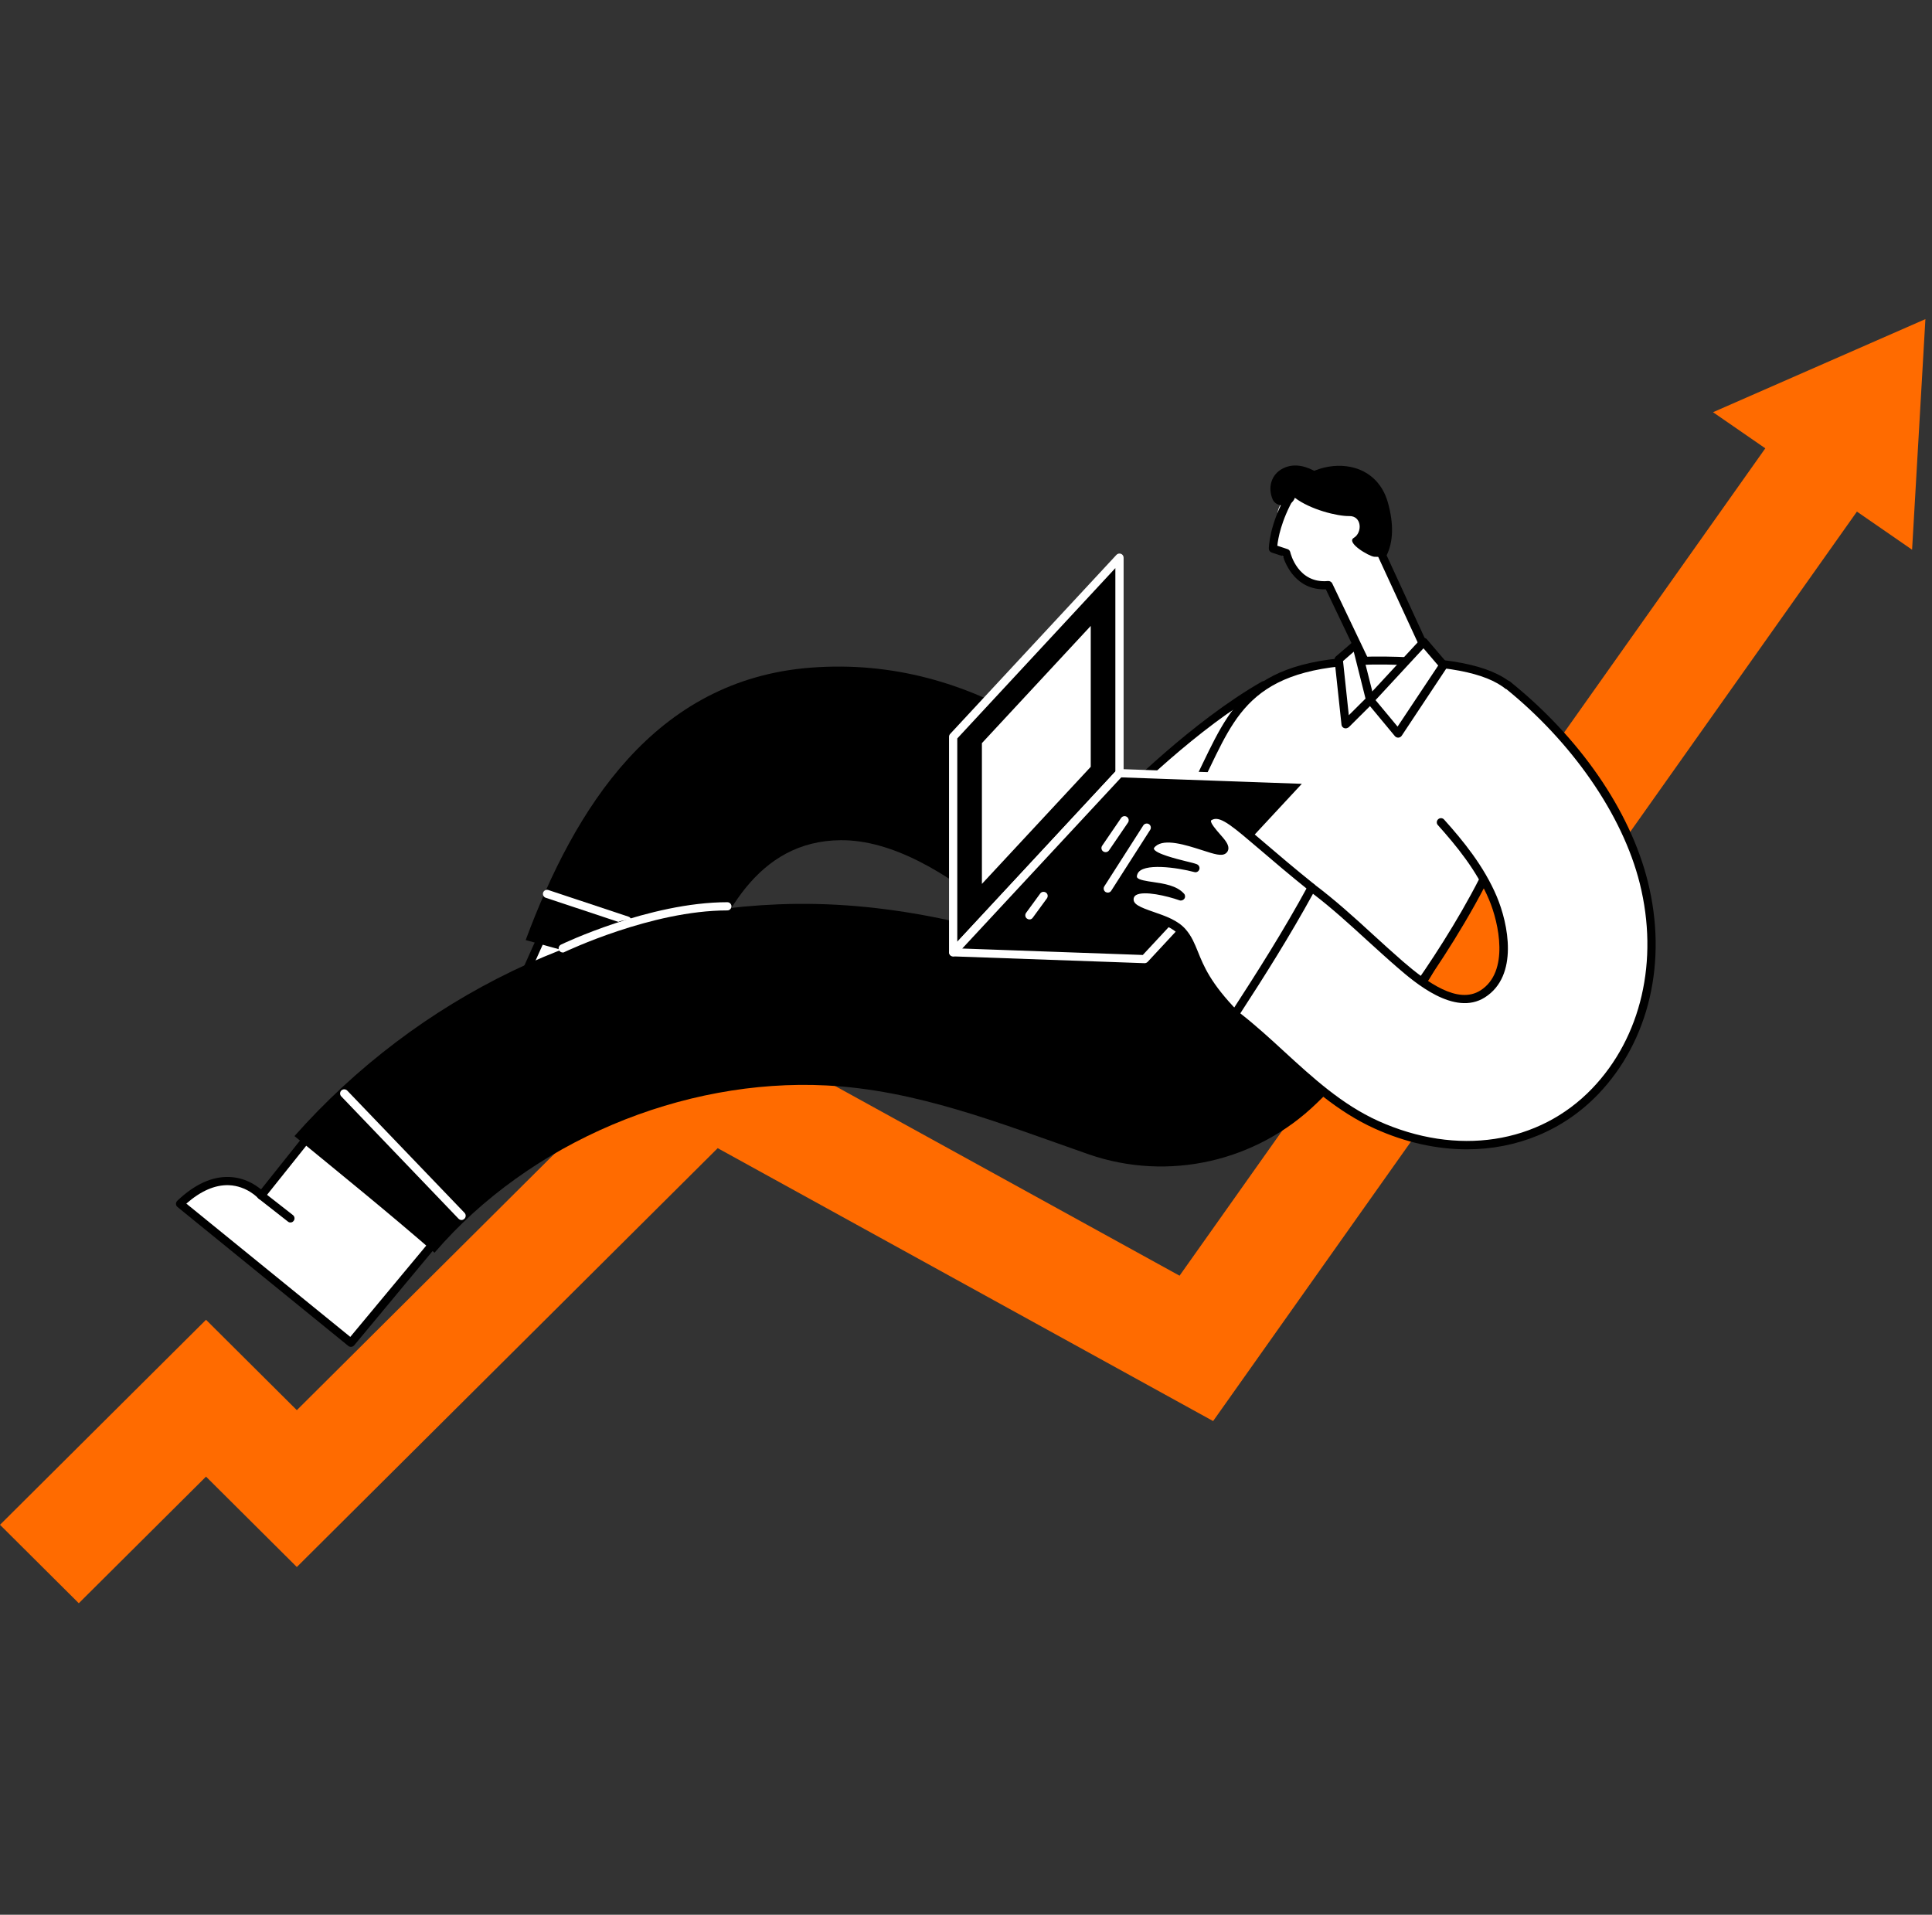 <?xml version="1.0" encoding="UTF-8"?> <svg xmlns="http://www.w3.org/2000/svg" width="224" height="222" viewBox="0 0 224 222" fill="none"><rect x="0" y="0" width="224" height="222" fill="#333333" stroke="none"/><path d="M206.984 48.716L136.76 147.907L80.958 117.177L34.415 163.497L23.886 153.018L0 176.789L9.136 185.882L23.886 171.203L34.415 181.682L83.211 133.12L140.652 164.761L217.95 55.566C214.304 53.283 210.616 51.054 206.984 48.716Z" fill="#FF6B00"></path><path d="M223.235 37L221.691 63.735L198.611 47.792L223.235 37Z" fill="#FF6B00"></path><path d="M63.395 107.363C63.395 107.363 59.776 115.056 56.389 123.714L62.425 125.399L76.191 108.328L63.395 107.363Z" fill="white"></path><path d="M62.424 125.862C62.383 125.862 62.342 125.862 62.301 125.848L56.265 124.163C56.128 124.122 56.033 124.04 55.964 123.918C55.91 123.796 55.896 123.66 55.951 123.537C59.297 114.961 62.929 107.241 62.97 107.16C63.052 106.983 63.244 106.874 63.435 106.888L76.245 107.853C76.422 107.866 76.573 107.975 76.655 108.138C76.723 108.301 76.696 108.492 76.586 108.627L62.82 125.698C62.711 125.807 62.574 125.862 62.424 125.862ZM57.03 123.388L62.26 124.842L75.262 108.723L63.694 107.853C63.011 109.321 59.939 115.994 57.03 123.388Z" fill="black"></path><path d="M36.818 130.442L30.29 138.61C30.29 138.61 26.425 134.288 20.867 139.575L40.67 155.681L52.264 141.736L36.818 130.442Z" fill="white"></path><path d="M40.683 156.157C40.574 156.157 40.464 156.116 40.382 156.048L20.58 139.942C20.471 139.861 20.416 139.725 20.402 139.589C20.402 139.453 20.457 139.317 20.553 139.222C22.56 137.319 24.581 136.381 26.603 136.463C28.378 136.531 29.648 137.387 30.263 137.904L36.463 130.129C36.627 129.925 36.913 129.885 37.118 130.048L52.578 141.342C52.687 141.424 52.755 141.533 52.769 141.668C52.783 141.804 52.742 141.927 52.66 142.035L41.065 155.98C40.956 156.103 40.819 156.157 40.683 156.157ZM21.604 139.548L40.614 155.002L51.581 141.818L36.9 131.094L30.659 138.909C30.577 139.018 30.44 139.086 30.304 139.086C30.181 139.1 30.03 139.032 29.935 138.923C29.921 138.909 28.624 137.496 26.534 137.414C24.923 137.36 23.284 138.08 21.604 139.548Z" fill="black"></path><path d="M162.406 116.973C166.653 114.023 169.016 108.206 165.957 103.476C163.062 99.005 157.175 97.129 152.395 99.942C147.015 103.109 141.757 106.453 136.608 109.959C135.133 110.965 133.904 112.324 133.03 113.874C130.449 112.936 127.909 111.985 125.396 111.115C113.924 107.119 102.466 104.36 90.257 104.849C68.583 105.719 48.412 115.627 34.141 131.719C39.59 136.191 45.066 140.622 50.379 145.243C61.441 132.358 79.167 125.005 95.801 125.848C106.29 126.378 115.863 130.211 125.669 133.636C125.86 133.704 126.051 133.772 126.243 133.84C135.447 137.02 145.663 134.696 152.641 127.927C155.946 124.72 159.224 121.485 162.706 118.373C161.887 117.992 161.313 117.951 160.754 118.046C161.04 117.897 161.327 117.72 161.6 117.53C161.873 117.34 162.147 117.163 162.406 116.973Z" fill="black"></path><path d="M144.68 99.874C142.576 99.874 140.828 100.418 139.422 101.315C127.813 87.629 113.078 75.953 94.013 77.408C75.89 78.794 66.63 93.704 60.949 108.994C67.504 110.789 74.046 112.61 80.574 114.513C83.524 106.29 87.744 97.496 97.468 97.414C109.322 97.319 123.115 112.61 129.957 120.955C134.205 126.133 139.121 123.932 141.784 119.202C142.658 119.446 143.628 119.596 144.68 119.596C157.435 119.596 157.462 99.874 144.68 99.874Z" fill="black"></path><path d="M65.252 110.435C65.074 110.435 64.897 110.34 64.815 110.163C64.692 109.932 64.801 109.647 65.033 109.525C65.129 109.47 75.303 104.604 84.33 104.604C84.59 104.604 84.808 104.822 84.808 105.08C84.808 105.338 84.59 105.556 84.33 105.556C75.522 105.556 65.552 110.34 65.443 110.381C65.402 110.422 65.32 110.435 65.252 110.435Z" fill="white"></path><path d="M53.507 141.451C53.384 141.451 53.261 141.397 53.165 141.302L39.563 127.112C39.386 126.922 39.386 126.623 39.577 126.432C39.768 126.256 40.068 126.256 40.26 126.446L53.862 140.622C54.039 140.812 54.039 141.111 53.848 141.302C53.753 141.397 53.63 141.451 53.507 141.451Z" fill="white"></path><path d="M72.067 106.765C72.435 106.697 72.804 106.63 73.159 106.562C73.105 106.426 73.009 106.317 72.859 106.276L63.572 103.191C63.326 103.109 63.053 103.245 62.971 103.49C62.889 103.734 63.026 104.006 63.272 104.088L71.698 106.888C71.821 106.833 71.944 106.793 72.067 106.765Z" fill="white"></path><path d="M33.677 141.736C33.568 141.736 33.472 141.709 33.377 141.628L29.99 138.977C29.785 138.814 29.744 138.515 29.908 138.311C30.072 138.108 30.372 138.067 30.577 138.23L33.964 140.88C34.169 141.043 34.21 141.342 34.046 141.546C33.964 141.669 33.827 141.736 33.677 141.736Z" fill="black"></path><path d="M156.63 55.743C150.471 55.756 147.931 57.849 148.108 60.024C148.286 62.199 147.125 63.612 147.125 63.612L148.75 64.496C148.75 64.496 151.058 68.804 154.117 68.084L157.982 76.755L159.143 80.602L165.056 74.431L157.887 58.516L156.63 55.743Z" fill="white"></path><path d="M160.481 58.461C160.358 57.999 160.235 57.414 160.085 56.803C158.706 55.824 157.231 54.955 155.756 54.125C154.745 54.166 153.748 54.411 152.806 54.832C151.59 54.085 150.116 53.623 148.763 54.302C147.37 54.995 146.961 56.545 147.562 57.917C147.876 58.624 148.914 58.787 149.528 58.434C149.842 58.257 150.034 57.999 150.129 57.714C151.932 59.086 155.059 59.861 156.439 59.834C157.9 59.807 157.982 61.75 156.958 62.362C156.043 62.919 158.692 64.482 159.32 64.55C159.593 64.577 159.867 64.564 160.14 64.537C161.027 63.082 161.205 61.111 160.481 58.461Z" fill="black"></path><path d="M161.314 83.592C161.274 83.592 161.233 83.592 161.192 83.578C161.055 83.537 160.932 83.442 160.877 83.32L153.721 68.329C150.266 68.451 149.051 65.434 148.75 64.496L147.439 64.061C147.248 63.993 147.111 63.816 147.111 63.612C147.111 63.504 147.125 60.88 149.214 57.211C150.43 55.077 153.393 53.718 156.098 54.057C158.515 54.356 160.277 55.906 160.932 58.325C161.601 60.758 161.547 62.797 160.768 64.387L167.405 78.808C167.501 79.011 167.433 79.256 167.255 79.392L161.588 83.51C161.519 83.565 161.41 83.592 161.314 83.592ZM154.022 67.364C154.199 67.364 154.377 67.472 154.459 67.635L161.506 82.396L166.381 78.848L159.799 64.577C159.73 64.441 159.744 64.278 159.812 64.142C160.577 62.756 160.645 60.88 160.017 58.583C159.252 55.811 157.163 55.158 155.988 55.009C153.639 54.723 151.099 55.865 150.061 57.686C148.518 60.391 148.177 62.484 148.095 63.273L149.283 63.667C149.447 63.721 149.556 63.857 149.597 64.02C149.624 64.17 150.498 67.69 153.967 67.364C153.994 67.364 154.008 67.364 154.022 67.364Z" fill="black"></path><path d="M130.709 92.141L142.413 98.407L145.936 80.615C138.971 84.054 130.709 92.141 130.709 92.141Z" fill="white"></path><path d="M130.176 92.929C130.053 92.929 129.93 92.888 129.848 92.793C129.657 92.603 129.657 92.304 129.835 92.114C129.917 92.032 138.138 83.687 146.291 79.039C146.523 78.903 146.81 78.984 146.947 79.215C147.083 79.447 147.001 79.732 146.769 79.868C138.725 84.448 130.599 92.685 130.517 92.78C130.436 92.888 130.299 92.929 130.176 92.929Z" fill="black"></path><path d="M163.676 76.687C142.303 75.546 143.095 83.823 137.209 93.867C133.986 99.358 131.691 102.838 131.691 102.838L160.262 120.072C160.262 120.072 170.217 107.744 174.642 96.164C180.228 81.499 177.292 77.421 163.676 76.687Z" fill="white"></path><path d="M160.262 120.547C160.18 120.547 160.084 120.52 160.016 120.479L131.446 103.245C131.337 103.177 131.255 103.069 131.227 102.946C131.2 102.824 131.227 102.688 131.296 102.579C131.323 102.538 133.631 99.059 136.799 93.636C137.851 91.856 138.67 90.143 139.462 88.485C143.163 80.819 145.854 75.274 163.703 76.225C170.941 76.606 174.806 77.951 176.609 80.71C178.576 83.701 178.111 88.376 175.08 96.341C170.682 107.866 160.726 120.262 160.631 120.384C160.535 120.479 160.398 120.547 160.262 120.547ZM132.361 102.674L160.139 119.433C161.737 117.408 170.231 106.317 174.178 95.974C177.06 88.43 177.551 83.877 175.803 81.213C174.178 78.74 170.545 77.53 163.649 77.149C146.414 76.225 143.874 81.526 140.336 88.865C139.531 90.537 138.698 92.263 137.632 94.085C135.065 98.475 133.071 101.601 132.361 102.674Z" fill="black"></path><path d="M157.23 74.703L155.209 76.456L156.015 83.972L158.855 81.145L157.23 74.703Z" fill="white"></path><path d="M156.014 84.448C155.96 84.448 155.905 84.434 155.85 84.421C155.673 84.353 155.55 84.203 155.536 84.027L154.731 76.511C154.717 76.361 154.772 76.198 154.894 76.103L156.916 74.363C157.039 74.254 157.216 74.227 157.38 74.268C157.544 74.322 157.667 74.445 157.708 74.608L159.333 81.05C159.374 81.213 159.319 81.39 159.21 81.499L156.369 84.326C156.26 84.394 156.137 84.448 156.014 84.448ZM155.714 76.647L156.383 82.926L158.322 80.996L156.957 75.559L155.714 76.647Z" fill="black"></path><path d="M165.056 74.431L158.855 81.145L162.092 85.046L167.35 77.122L165.056 74.431Z" fill="white"></path><path d="M162.091 85.522C161.955 85.522 161.818 85.454 161.723 85.345L158.486 81.444C158.336 81.254 158.336 80.996 158.5 80.819L164.714 74.105C164.809 74.01 164.905 73.942 165.082 73.956C165.219 73.956 165.355 74.023 165.437 74.119L167.732 76.81C167.868 76.973 167.882 77.204 167.773 77.38L162.515 85.304C162.433 85.427 162.296 85.508 162.146 85.522C162.105 85.522 162.091 85.522 162.091 85.522ZM159.483 81.173L162.037 84.244L166.748 77.163L165.041 75.165L159.483 81.173Z" fill="black"></path><path d="M129.795 89.64L110.512 110.408V85.427L129.795 64.659V89.64Z" fill="black"></path><path d="M110.511 110.884C110.457 110.884 110.388 110.87 110.334 110.857C110.156 110.789 110.033 110.612 110.033 110.408V85.427C110.033 85.304 110.074 85.196 110.156 85.1L129.44 64.333C129.576 64.183 129.781 64.142 129.972 64.21C130.15 64.278 130.273 64.455 130.273 64.659V89.64C130.273 89.763 130.232 89.871 130.15 89.966L110.866 110.734C110.771 110.829 110.634 110.884 110.511 110.884ZM110.989 85.617V109.185L129.317 89.45V65.868L110.989 85.617Z" fill="white"></path><path d="M126.463 88.906L113.844 102.484V86.161L126.463 72.569V88.906Z" fill="white"></path><path d="M129.795 89.64L110.512 110.408L132.704 111.196L151.988 90.429L129.795 89.64Z" fill="black"></path><path d="M132.705 111.672H132.691L110.498 110.884C110.307 110.884 110.143 110.762 110.075 110.585C110.007 110.408 110.034 110.218 110.171 110.082L129.454 89.314C129.55 89.219 129.7 89.151 129.823 89.165L152.015 89.953C152.207 89.953 152.37 90.075 152.439 90.252C152.507 90.429 152.48 90.619 152.343 90.755L133.06 111.523C132.964 111.618 132.841 111.672 132.705 111.672ZM111.564 109.973L132.5 110.721L150.936 90.877L130 90.13L111.564 109.973Z" fill="white"></path><path d="M119.36 106.603C119.265 106.603 119.169 106.575 119.074 106.507C118.855 106.358 118.814 106.059 118.964 105.841L120.603 103.599C120.753 103.381 121.054 103.341 121.272 103.49C121.491 103.64 121.532 103.939 121.382 104.156L119.743 106.399C119.647 106.535 119.511 106.603 119.36 106.603Z" fill="white"></path><path d="M128.184 98.801C128.088 98.801 127.993 98.774 127.911 98.719C127.692 98.57 127.638 98.271 127.788 98.053L129.987 94.832C130.137 94.615 130.437 94.56 130.656 94.71C130.874 94.859 130.929 95.158 130.779 95.376L128.58 98.597C128.484 98.733 128.334 98.801 128.184 98.801Z" fill="white"></path><path d="M128.443 103.49C128.347 103.49 128.266 103.463 128.184 103.422C127.965 103.286 127.897 102.987 128.033 102.77L132.554 95.702C132.69 95.485 132.991 95.417 133.209 95.552C133.428 95.689 133.496 95.987 133.36 96.205L128.839 103.273C128.757 103.408 128.607 103.49 128.443 103.49Z" fill="white"></path><path d="M152.054 102.919C144.31 96.694 142.18 93.99 140.486 94.588C138.574 95.267 141.948 97.51 141.92 98.38C141.879 99.698 135.747 95.838 133.617 97.822C131.882 99.426 137.414 100.228 138.588 100.677C138.588 100.677 132.279 99.005 131.418 101.193C130.558 103.381 135.269 102.172 136.895 103.979C136.895 103.979 131.336 102.009 130.954 104.102C130.571 106.195 135.242 106.004 137.058 108.084C138.875 110.177 138.055 112.42 143.136 117.612L152.054 102.919Z" fill="white"></path><path d="M143.136 118.101C143.013 118.101 142.89 118.047 142.794 117.951C139.489 114.581 138.602 112.365 137.96 110.734C137.591 109.824 137.304 109.09 136.703 108.397C135.98 107.554 134.641 107.092 133.467 106.684C131.869 106.127 130.203 105.556 130.489 104.006C130.571 103.572 130.817 103.218 131.227 102.987C131.35 102.919 131.486 102.851 131.65 102.81C131.377 102.674 131.145 102.498 131.008 102.253C130.804 101.913 130.804 101.492 130.995 101.016C131.364 100.079 132.442 99.712 133.685 99.616C133.248 99.358 132.961 99.046 132.866 98.679C132.797 98.393 132.811 97.945 133.316 97.469C134.778 96.11 137.577 97.02 139.626 97.673C140.213 97.863 140.964 98.108 141.374 98.162C141.224 97.931 140.91 97.578 140.691 97.333C139.995 96.531 139.271 95.716 139.476 94.941C139.571 94.56 139.872 94.288 140.35 94.112C141.797 93.595 143.245 94.846 146.768 97.85C148.23 99.1 150.046 100.649 152.381 102.525C152.586 102.688 152.614 102.987 152.45 103.191C152.286 103.395 151.985 103.422 151.781 103.259C149.432 101.37 147.615 99.82 146.14 98.556C143.013 95.892 141.606 94.669 140.664 94.995C140.5 95.05 140.404 95.118 140.404 95.158C140.336 95.444 141.033 96.246 141.415 96.681C141.989 97.333 142.439 97.85 142.426 98.366C142.412 98.611 142.303 98.814 142.111 98.95C141.633 99.29 140.869 99.059 139.325 98.556C137.495 97.972 135.01 97.17 133.958 98.135C133.822 98.257 133.767 98.366 133.781 98.407C133.931 98.978 136.499 99.603 137.468 99.847C138.042 99.983 138.492 100.092 138.766 100.201C138.998 100.296 139.134 100.554 139.052 100.799C138.97 101.044 138.725 101.179 138.479 101.111C136.553 100.595 132.415 99.983 131.882 101.329C131.828 101.465 131.773 101.642 131.842 101.737C132.005 102.022 132.948 102.158 133.699 102.267C134.983 102.457 136.43 102.674 137.277 103.612C137.427 103.775 137.441 104.02 137.318 104.197C137.195 104.373 136.963 104.455 136.758 104.387C135.297 103.871 132.634 103.245 131.719 103.775C131.568 103.871 131.486 103.979 131.445 104.142C131.323 104.822 132.101 105.162 133.794 105.746C135.092 106.195 136.553 106.698 137.454 107.731C138.165 108.546 138.492 109.375 138.888 110.34C139.544 111.971 140.35 113.996 143.518 117.245C143.709 117.435 143.696 117.734 143.504 117.924C143.382 118.047 143.259 118.101 143.136 118.101Z" fill="black"></path><path d="M167.05 95.362C169.44 98.026 171.693 100.88 173.073 104.156C174.411 107.336 175.476 112.99 171.884 115.26C168.784 117.217 164.592 113.806 162.311 111.835C158.856 108.845 155.687 105.637 152.055 102.919C149.323 107.962 146.264 112.8 143.137 117.612C148.654 121.825 153.038 127.465 159.566 130.415C168.211 134.316 178.112 133.65 184.913 126.541C191.127 120.058 192.67 110.816 190.54 102.307C188.3 93.378 181.895 85.06 174.834 79.392L167.05 95.362Z" fill="white"></path><path d="M170.081 133.255C166.598 133.255 162.952 132.467 159.388 130.85C155.045 128.893 151.59 125.726 148.271 122.668C146.537 121.077 144.748 119.433 142.863 117.992C142.672 117.843 142.617 117.557 142.754 117.353C145.717 112.787 148.858 107.853 151.658 102.688C151.726 102.566 151.835 102.484 151.972 102.443C152.109 102.416 152.259 102.443 152.368 102.525C154.758 104.319 156.998 106.344 159.142 108.315C160.275 109.348 161.45 110.422 162.638 111.455C165.465 113.901 169.029 116.483 171.638 114.839C175.038 112.691 173.782 107.01 172.648 104.319C171.215 100.921 168.838 98.04 166.708 95.661C166.53 95.471 166.544 95.158 166.749 94.982C166.94 94.805 167.254 94.819 167.432 95.022C169.617 97.455 172.048 100.418 173.536 103.938C174.875 107.105 176.104 113.14 172.157 115.641C168.62 117.883 163.99 113.874 162.023 112.175C160.822 111.142 159.647 110.055 158.5 109.022C156.492 107.187 154.43 105.298 152.231 103.626C149.555 108.505 146.618 113.167 143.805 117.489C145.594 118.889 147.288 120.439 148.926 121.947C152.204 124.951 155.591 128.063 159.797 129.966C168.92 134.085 178.425 132.644 184.598 126.201C190.293 120.262 192.355 111.373 190.116 102.416C188.122 94.438 182.208 85.97 174.479 79.759C174.274 79.596 174.246 79.297 174.41 79.093C174.574 78.889 174.875 78.862 175.079 79.025C183.082 85.454 188.968 93.894 191.044 102.185C193.366 111.455 191.222 120.683 185.295 126.867C181.239 131.081 175.858 133.255 170.081 133.255Z" fill="black"></path></svg> 